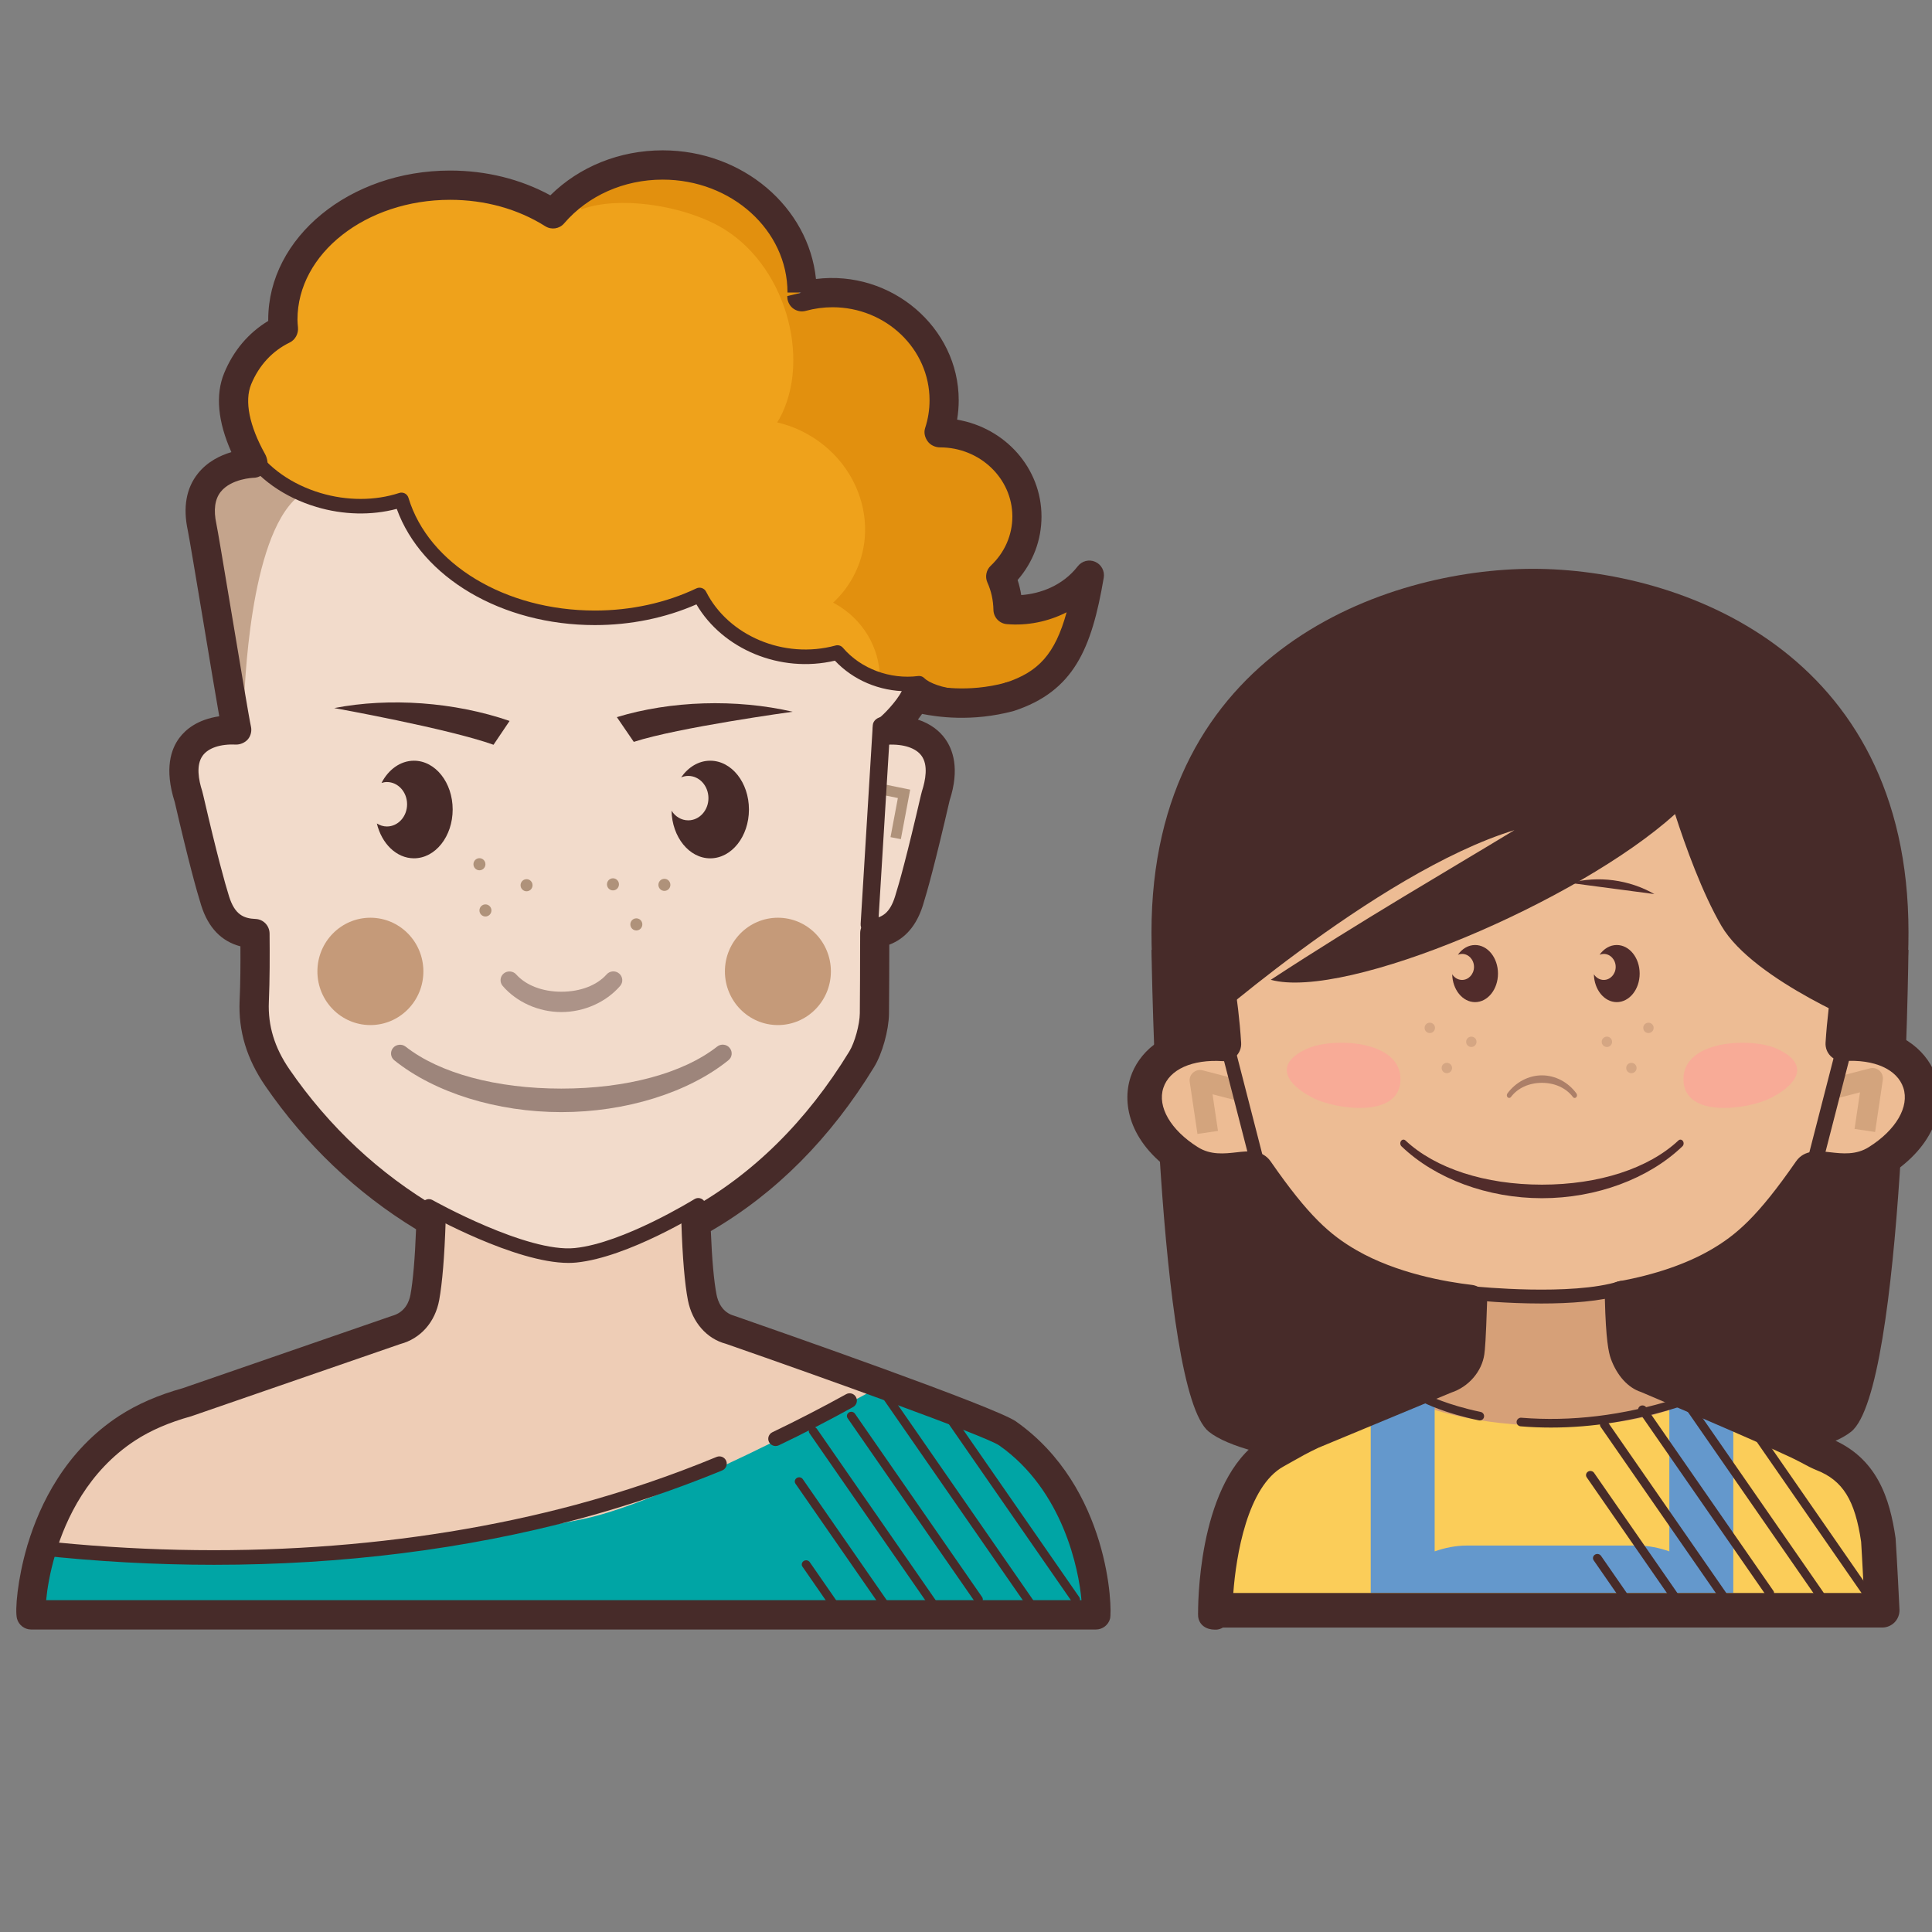 <?xml version="1.0" encoding="utf-8"?>
<svg viewBox="0 0 100 100" xmlns="http://www.w3.org/2000/svg">
  <rect x="0" y="0" width="100" height="100" fill="#808080" stroke="none"/>
  <g transform="matrix(1.528, 0, 0, 1.528, 144.634, -28.064)" style="">
    <path fill="#fdfcef" d="M -74.016 58.508 C -75.697 57.717 -77.642 58.277 -78.359 59.759 C -78.448 59.943 -78.514 60.132 -78.559 60.325" style=""/>
    <path fill="#472b29" d="M -78.558 60.571 C -78.574 60.571 -78.593 60.569 -78.612 60.565 C -78.745 60.535 -78.829 60.403 -78.799 60.27 C -78.751 60.058 -78.678 59.849 -78.582 59.651 C -77.806 58.049 -75.708 57.438 -73.91 58.285 C -73.786 58.344 -73.733 58.491 -73.792 58.614 C -73.85 58.738 -73.999 58.788 -74.12 58.733 C -75.678 57.998 -77.479 58.508 -78.137 59.866 C -78.217 60.03 -78.277 60.203 -78.317 60.379 C -78.342 60.494 -78.444 60.571 -78.558 60.571 Z" style=""/>
    <path d="M -60.617 66.583 C -61.295 66.111 -69.997 63.105 -69.997 63.105 C -70.551 62.958 -70.858 62.512 -70.957 62.014 C -71.076 61.411 -71.137 60.449 -71.17 59.498 C -68.827 58.216 -66.991 56.335 -65.554 54.006 C -65.316 53.618 -65.129 52.923 -65.125 52.468 C -65.117 51.569 -65.116 50.669 -65.114 49.77 C -64.559 49.693 -64.175 49.378 -63.956 48.687 C -63.593 47.548 -63.054 45.172 -63.048 45.151 C -62.561 43.676 -63.281 42.914 -64.688 42.943 C -64.512 42.833 -63.976 42.285 -63.763 41.862 C -63.73 41.863 -63.697 41.868 -63.662 41.868 C -63.525 41.868 -63.392 41.857 -63.26 41.84 C -61.408 42.437 -58.587 42.073 -57.845 37.737 C -58.525 38.608 -59.657 38.976 -60.604 38.891 C -60.611 38.498 -60.698 38.122 -60.852 37.78 C -60.304 37.268 -59.963 36.555 -59.963 35.765 C -59.963 34.21 -61.281 32.948 -62.908 32.948 C -62.92 32.948 -62.931 32.95 -62.943 32.95 C -62.83 32.606 -62.766 32.238 -62.766 31.857 C -62.766 29.859 -64.46 28.238 -66.55 28.238 C -66.91 28.238 -67.255 28.289 -67.585 28.378 C -67.584 28.332 -67.576 28.285 -67.576 28.238 C -67.576 25.869 -69.692 23.95 -72.3 23.95 C -73.809 23.95 -75.148 24.593 -76.012 25.592 C -76.975 24.991 -78.182 24.628 -79.5 24.628 C -82.629 24.628 -85.164 26.652 -85.164 29.148 C -85.164 29.257 -85.154 29.366 -85.143 29.473 C -85.878 29.825 -86.445 30.397 -86.694 31.136 C -86.94 31.863 -86.134 33.898 -86.165 33.97 C -86.371 33.973 -88.334 34.115 -87.902 36.119 C -87.808 36.552 -87.105 42.754 -86.73 42.939 C -88.135 42.909 -88.851 43.676 -88.367 45.151 C -88.359 45.172 -87.821 47.548 -87.459 48.687 C -87.215 49.454 -86.769 49.758 -86.11 49.786 C -86.103 50.546 -86.102 51.306 -86.134 52.064 C -86.176 53.018 -85.887 53.851 -85.351 54.626 C -83.979 56.608 -82.245 58.227 -80.147 59.447 C -80.178 60.399 -80.24 61.374 -80.357 62.011 C -80.447 62.511 -80.763 62.955 -81.315 63.102 L -88.429 65.54 C -89.143 65.735 -89.827 66.012 -90.427 66.4 C -93.567 68.423 -93.752 72.45 -93.691 72.681 L -75.657 72.681 L -57.622 72.681 C -57.561 72.453 -57.698 68.617 -60.617 66.583 Z" style="fill: rgb(242, 219, 203);"/>
    <path fill="#efa21b" d="M -71.025 38.541 C -70.403 39.778 -69.055 40.639 -67.488 40.639 C -67.105 40.639 -66.735 40.585 -66.384 40.49 C -65.837 41.138 -64.985 41.555 -64.029 41.555 C -63.895 41.555 -63.763 41.545 -63.634 41.528 C -61.896 42.072 -59.066 42.401 -58.212 38.744 C -58.869 39.24 -60.094 39.373 -60.657 39.025 C -60.665 38.636 -60.757 37.992 -60.911 37.655 C -60.366 37.153 -60.027 36.451 -60.027 35.675 C -60.027 34.145 -61.338 32.904 -62.953 32.904 C -62.965 32.904 -62.977 32.905 -62.989 32.905 C -62.875 32.567 -62.812 32.206 -62.812 31.831 C -62.812 29.865 -64.496 28.272 -66.573 28.272 C -66.931 28.272 -67.274 28.322 -67.601 28.41 C -67.6 28.363 -67.593 28.318 -67.593 28.272 C -67.593 25.943 -69.694 24.055 -72.287 24.055 C -73.786 24.055 -75.116 24.688 -75.976 25.67 C -76.933 25.079 -78.133 24.724 -79.44 24.724 C -82.55 24.724 -85.07 26.713 -85.07 29.167 C -85.07 29.275 -85.06 29.38 -85.049 29.487 C -85.78 29.834 -86.344 30.396 -86.591 31.123 C -86.607 31.172 -86.142 33.583 -86.072 33.856 C -85.571 34.505 -84.799 35.044 -83.847 35.33 C -82.87 35.624 -81.885 35.598 -81.057 35.325 C -80.369 37.611 -77.716 39.316 -74.544 39.316 C -73.254 39.316 -72.048 39.032 -71.025 38.541 Z" style=""/>
    <path d="M -75.663 72.598 L -57.752 72.598 C -57.69 72.377 -57.828 68.676 -60.726 66.714 C -61.4 66.258 -70.041 63.358 -70.041 63.358 C -70.591 63.218 -70.949 62.82 -71.155 62.373 C -71.496 61.634 -71.348 59.4 -71.348 59.4 C -71.348 59.4 -73.483 60.688 -75.222 61.016 C -76.927 61.185 -79.86 59.535 -79.86 59.535 C -79.86 59.535 -80.012 61.713 -80.128 62.326 C -80.219 62.809 -80.731 63.218 -81.281 63.358 L -88.346 65.711 C -89.054 65.898 -89.732 66.166 -90.329 66.538 C -93.447 68.49 -93.633 72.376 -93.572 72.597 L -75.663 72.597 L -75.663 72.598 Z" style="fill: rgb(238, 205, 182);"/>
    <path fill="#00a5a5" d="M -60.75 66.663 C -61.411 66.229 -64.354 65.061 -64.354 65.061 C -64.354 65.061 -71.73 69.177 -74.926 69.828 C -80.033 70.866 -86.801 71.472 -93.364 70.797 C -93.549 71.562 -93.68 72.174 -93.69 72.682 L -75.415 72.597 C -75.415 72.597 -57.73 72.645 -57.74 72.597 C -57.864 72.051 -57.904 68.526 -60.75 66.663 Z" style=""/>
    <path fill="#6d3c14" d="M -85.799 34.337 C -85.974 34.368 -86.292 34.488 -86.43 34.515 C -87.534 34.729 -87.439 35.659 -87.439 35.659 L -86.399 42.313 C -86.366 41.739 -86.221 36.61 -84.583 35.207 C -84.669 35.165 -85.721 34.487 -85.799 34.337 Z" opacity=".34" style=""/>
    <path fill="#472b29" d="M -77.938 43.595 L -77.394 42.788 C -79.255 42.147 -81.46 41.988 -83.334 42.352 C -83.334 42.351 -79.471 43.046 -77.938 43.595 Z" style=""/>
    <path fill="#472b29" d="M -67.804 42.476 C -69.724 42.033 -71.934 42.103 -73.76 42.659 L -73.187 43.497 C -71.689 43.009 -67.804 42.476 -67.804 42.476 Z" style=""/>
    <path fill="#472b29" d="M -80.633 44.135 C -81.093 44.135 -81.499 44.435 -81.732 44.888 C -81.674 44.87 -81.614 44.857 -81.55 44.857 C -81.172 44.857 -80.866 45.194 -80.866 45.611 C -80.866 46.027 -81.173 46.363 -81.55 46.363 C -81.675 46.363 -81.787 46.324 -81.89 46.261 C -81.727 46.943 -81.227 47.441 -80.633 47.441 C -79.909 47.441 -79.322 46.701 -79.322 45.787 C -79.322 44.874 -79.909 44.135 -80.633 44.135 Z" style=""/>
    <path fill="#472b29" d="M -70.598 44.135 C -70.991 44.135 -71.342 44.354 -71.583 44.7 C -71.507 44.669 -71.427 44.65 -71.342 44.65 C -70.964 44.65 -70.658 44.987 -70.658 45.404 C -70.658 45.818 -70.965 46.155 -71.342 46.155 C -71.577 46.155 -71.784 46.026 -71.908 45.828 C -71.89 46.722 -71.31 47.442 -70.598 47.442 C -69.873 47.442 -69.286 46.702 -69.286 45.788 C -69.286 44.874 -69.873 44.135 -70.598 44.135 Z" style=""/>
    <path fill="#472b29" d="M -75.64 52.649 C -74.874 52.649 -74.128 52.318 -73.648 51.764 C -73.541 51.639 -73.556 51.451 -73.682 51.344 C -73.81 51.236 -74 51.251 -74.107 51.374 C -74.437 51.745 -74.997 51.96 -75.639 51.96 C -76.281 51.96 -76.839 51.745 -77.171 51.374 C -77.274 51.255 -77.47 51.238 -77.596 51.345 C -77.721 51.451 -77.735 51.639 -77.628 51.764 C -77.151 52.318 -76.406 52.649 -75.64 52.649 Z" opacity=".41" style=""/>
    <path fill="#472b29" d="M -69.938 53.866 C -69.988 53.803 -70.06 53.763 -70.142 53.755 C -70.222 53.745 -70.302 53.77 -70.363 53.819 C -71.515 54.723 -73.439 55.242 -75.64 55.242 C -77.842 55.242 -79.765 54.723 -80.916 53.82 C -81.042 53.719 -81.242 53.742 -81.341 53.864 C -81.447 53.991 -81.428 54.18 -81.299 54.283 C -79.932 55.383 -77.817 56.039 -75.642 56.039 C -73.465 56.039 -71.349 55.383 -69.984 54.284 C -69.852 54.181 -69.833 53.992 -69.938 53.866 Z" opacity=".49" style=""/>
    <path fill="#472b29" d="M -75.397 61.147 C -77.209 61.147 -80.12 59.521 -80.249 59.449 C -80.368 59.381 -80.411 59.231 -80.344 59.111 C -80.276 58.993 -80.127 58.951 -80.005 59.018 C -79.974 59.037 -76.796 60.811 -75.182 60.643 C -73.544 60.477 -71.158 59.001 -71.133 58.987 C -71.018 58.914 -70.865 58.95 -70.793 59.065 C -70.72 59.18 -70.756 59.333 -70.872 59.405 C -70.974 59.468 -73.378 60.957 -75.132 61.134 C -75.219 61.142 -75.307 61.147 -75.397 61.147 Z" style=""/>
    <path fill="#472b29" d="M -87.403 71.373 C -89.38 71.373 -91.382 71.263 -93.391 71.043 C -93.526 71.03 -93.625 70.907 -93.61 70.77 C -93.594 70.636 -93.47 70.525 -93.336 70.553 C -86.986 71.247 -80.697 70.826 -75.15 69.338 C -73.533 68.902 -71.927 68.358 -70.38 67.718 C -70.252 67.668 -70.109 67.727 -70.056 67.853 C -70.004 67.978 -70.064 68.123 -70.189 68.175 C -71.759 68.821 -73.384 69.372 -75.022 69.813 C -78.87 70.848 -83.073 71.373 -87.403 71.373 Z" style=""/>
    <path fill="#472b29" d="M -68.384 67.349 C -68.477 67.349 -68.565 67.297 -68.608 67.21 C -68.666 67.087 -68.614 66.94 -68.49 66.881 C -67.734 66.521 -66.755 66.016 -65.996 65.595 C -65.879 65.528 -65.726 65.569 -65.661 65.691 C -65.593 65.81 -65.637 65.96 -65.755 66.027 C -66.522 66.453 -67.512 66.964 -68.278 67.327 C -68.311 67.342 -68.347 67.349 -68.384 67.349 Z" style=""/>
    <path fill="#e2900e" d="M -60.658 38.922 C -60.666 38.537 -60.758 37.897 -60.913 37.563 C -60.367 37.064 -60.028 36.367 -60.028 35.596 C -60.028 34.076 -61.339 32.844 -62.954 32.844 C -62.967 32.844 -62.978 32.845 -62.99 32.845 C -62.876 32.508 -62.814 32.15 -62.814 31.778 C -62.814 29.826 -64.498 28.243 -66.575 28.243 C -66.932 28.243 -67.275 28.293 -67.602 28.38 C -67.601 28.334 -67.594 28.288 -67.594 28.243 C -67.594 25.929 -69.695 24.054 -72.288 24.054 C -73.455 24.054 -74.517 24.439 -75.337 25.067 C -74.953 25.455 -75.208 25.013 -74.953 25.455 C -73.727 25.006 -71.652 25.297 -70.336 26.006 C -68.059 27.235 -67.14 30.526 -68.257 32.557 C -68.28 32.599 -68.306 32.635 -68.33 32.675 C -68 32.753 -67.673 32.872 -67.361 33.041 C -65.537 34.025 -64.824 36.214 -65.767 37.927 C -65.946 38.254 -66.173 38.54 -66.436 38.782 C -66.426 38.788 -66.414 38.791 -66.404 38.796 C -65.418 39.33 -64.861 40.316 -64.853 41.317 C -64.589 41.387 -64.315 41.435 -64.029 41.435 C -63.895 41.435 -63.763 41.424 -63.634 41.407 C -61.896 41.948 -59.066 42.275 -58.212 38.643 C -58.869 39.137 -60.094 39.268 -60.658 38.922 Z" style=""/>
    <path fill="#472b29" d="M -61.828 42.235 C -62.538 42.235 -63.234 42.056 -63.602 41.767 C -63.708 41.777 -63.812 41.783 -63.919 41.783 C -64.867 41.783 -65.752 41.406 -66.374 40.746 C -68.226 41.181 -70.175 40.356 -71.065 38.839 C -72.113 39.299 -73.297 39.541 -74.504 39.541 C -77.655 39.541 -80.373 37.933 -81.216 35.604 C -82.073 35.831 -83.029 35.81 -83.935 35.54 C -85.028 35.214 -85.931 34.575 -86.476 33.739 C -86.552 33.625 -86.518 33.472 -86.405 33.397 C -86.289 33.321 -86.138 33.356 -86.063 33.468 C -85.58 34.208 -84.774 34.775 -83.795 35.068 C -82.901 35.334 -81.955 35.334 -81.134 35.066 C -81.071 35.044 -81.003 35.051 -80.941 35.081 C -80.884 35.111 -80.839 35.165 -80.82 35.228 C -80.141 37.476 -77.543 39.048 -74.504 39.048 C -73.286 39.048 -72.097 38.788 -71.065 38.297 C -70.945 38.241 -70.799 38.289 -70.738 38.409 C -69.988 39.893 -68.109 40.708 -66.354 40.233 C -66.263 40.207 -66.163 40.237 -66.102 40.31 C -65.493 41.024 -64.499 41.388 -63.552 41.266 C -63.476 41.258 -63.4 41.281 -63.346 41.337 C -63.004 41.68 -61.561 41.967 -60.622 41.499 C -60.498 41.44 -60.35 41.488 -60.29 41.611 C -60.229 41.732 -60.279 41.88 -60.4 41.941 C -60.811 42.145 -61.323 42.235 -61.828 42.235 Z" style=""/>
    <path fill="#472b29" d="M -57.532 73.565 L -93.602 73.565 C -93.826 73.565 -94.022 73.412 -94.08 73.197 C -94.154 72.914 -94.061 71.855 -93.739 70.754 C -93.733 70.723 -93.724 70.694 -93.712 70.664 C -93.309 69.333 -92.444 67.513 -90.606 66.32 C -90.002 65.929 -89.283 65.617 -88.471 65.392 L -81.386 62.944 C -80.921 62.82 -80.792 62.441 -80.752 62.226 C -80.664 61.743 -80.6 60.997 -80.562 60.007 C -82.584 58.774 -84.3 57.142 -85.668 55.154 C -86.297 54.237 -86.584 53.294 -86.539 52.268 C -86.512 51.654 -86.508 51.039 -86.512 50.423 C -87.156 50.254 -87.602 49.791 -87.84 49.036 C -87.987 48.568 -88.264 47.58 -88.735 45.541 C -89.1 44.397 -88.855 43.736 -88.587 43.371 C -88.37 43.077 -87.966 42.739 -87.229 42.63 C -87.344 41.971 -87.538 40.813 -87.788 39.307 C -88.017 37.933 -88.256 36.513 -88.296 36.325 C -88.462 35.549 -88.347 34.902 -87.953 34.408 C -87.632 34.004 -87.192 33.792 -86.818 33.682 C -87.281 32.644 -87.362 31.736 -87.063 31.007 C -86.75 30.245 -86.238 29.641 -85.57 29.238 C -85.57 29.223 -85.57 29.208 -85.57 29.194 C -85.57 26.409 -82.807 24.144 -79.41 24.144 C -78.189 24.144 -77.024 24.433 -76.013 24.983 C -75.028 24.009 -73.664 23.459 -72.209 23.459 C -69.501 23.459 -67.267 25.376 -67.015 27.817 C -64.46 27.5 -62.18 29.461 -62.18 31.926 C -62.18 32.148 -62.199 32.365 -62.234 32.582 C -60.602 32.86 -59.376 34.225 -59.376 35.864 C -59.376 36.662 -59.662 37.412 -60.185 38.014 C -60.131 38.18 -60.09 38.349 -60.062 38.524 C -59.43 38.48 -58.661 38.212 -58.147 37.548 C -58.007 37.367 -57.764 37.306 -57.557 37.397 C -57.348 37.488 -57.229 37.711 -57.267 37.936 C -57.677 40.348 -58.283 41.783 -60.314 42.45 C -61.746 42.835 -62.93 42.645 -63.421 42.55 C -63.466 42.614 -63.513 42.678 -63.562 42.742 C -63.099 42.894 -62.817 43.15 -62.649 43.379 C -62.381 43.743 -62.136 44.402 -62.488 45.482 C -62.972 47.583 -63.247 48.57 -63.395 49.04 C -63.609 49.716 -63.99 50.161 -64.532 50.367 L -64.532 50.456 C -64.533 51.205 -64.535 51.954 -64.542 52.704 C -64.549 53.266 -64.769 54.058 -65.045 54.509 C -66.522 56.926 -68.382 58.795 -70.577 60.068 C -70.538 61.034 -70.471 61.775 -70.383 62.223 C -70.341 62.441 -70.205 62.825 -69.782 62.938 C -68.283 63.459 -60.944 66.024 -60.243 66.515 C -57.067 68.748 -56.97 72.881 -57.054 73.2 C -57.111 73.412 -57.308 73.565 -57.532 73.565 Z M -93.092 72.571 L -58.022 72.571 C -58.109 71.549 -58.638 68.853 -60.81 67.328 C -61.304 66.995 -66.752 65.04 -70.069 63.886 C -70.713 63.717 -71.206 63.16 -71.353 62.412 C -71.46 61.859 -71.536 60.979 -71.574 59.797 C -71.581 59.609 -71.482 59.434 -71.318 59.344 C -69.159 58.154 -67.333 56.351 -65.887 53.985 C -65.703 53.685 -65.534 53.07 -65.53 52.691 C -65.522 51.944 -65.522 51.197 -65.52 50.45 L -65.518 49.977 C -65.518 49.729 -65.337 49.52 -65.093 49.485 C -64.767 49.438 -64.511 49.292 -64.337 48.735 C -64.193 48.282 -63.927 47.322 -63.463 45.315 C -63.441 45.224 -63.427 45.173 -63.426 45.171 C -63.304 44.794 -63.207 44.284 -63.441 43.966 C -63.625 43.714 -64.027 43.565 -64.587 43.592 C -64.59 43.592 -64.595 43.592 -64.597 43.592 C -64.816 43.592 -65.009 43.448 -65.071 43.235 C -65.133 43.02 -65.047 42.788 -64.856 42.672 C -64.749 42.599 -64.282 42.125 -64.113 41.783 C -64.026 41.612 -63.845 41.514 -63.655 41.51 C -63.534 41.516 -63.448 41.525 -63.324 41.551 C -62.93 41.63 -61.886 41.84 -60.593 41.493 C -59.484 41.128 -58.918 40.531 -58.525 39.107 C -59.141 39.421 -59.854 39.57 -60.555 39.508 C -60.806 39.486 -61.001 39.275 -61.004 39.022 C -61.011 38.697 -61.078 38.387 -61.209 38.097 C -61.295 37.904 -61.249 37.675 -61.096 37.531 C -60.624 37.086 -60.363 36.493 -60.363 35.862 C -60.363 34.572 -61.463 33.521 -62.814 33.521 C -62.973 33.521 -63.14 33.445 -63.231 33.317 C -63.326 33.188 -63.368 33.022 -63.319 32.871 C -63.218 32.562 -63.168 32.247 -63.168 31.924 C -63.168 30.188 -64.644 28.774 -66.458 28.774 C -66.757 28.774 -67.061 28.815 -67.363 28.897 C -67.513 28.939 -67.676 28.905 -67.8 28.807 C -67.922 28.708 -67.992 28.556 -67.987 28.396 L -67.528 28.286 L -67.531 28.275 L -67.98 28.275 C -67.98 26.165 -69.877 24.451 -72.208 24.451 C -73.52 24.451 -74.737 24.991 -75.547 25.934 C -75.706 26.12 -75.977 26.161 -76.185 26.03 C -77.113 25.445 -78.228 25.135 -79.409 25.135 C -82.261 25.135 -84.579 26.955 -84.579 29.191 C -84.579 29.281 -84.57 29.37 -84.562 29.458 C -84.542 29.666 -84.653 29.877 -84.84 29.968 C -85.431 30.254 -85.884 30.744 -86.148 31.385 C -86.379 31.95 -86.212 32.788 -85.677 33.748 C -85.601 33.881 -85.559 34.107 -85.619 34.249 C -85.697 34.43 -85.872 34.55 -86.069 34.552 C -86.077 34.552 -86.821 34.578 -87.179 35.026 C -87.379 35.277 -87.428 35.643 -87.326 36.113 C -87.284 36.308 -87.104 37.387 -86.811 39.139 C -86.544 40.742 -86.211 42.739 -86.155 42.978 C -86.122 43.127 -86.158 43.285 -86.253 43.403 C -86.35 43.522 -86.518 43.589 -86.647 43.588 C -87.205 43.562 -87.604 43.709 -87.788 43.961 C -88.024 44.279 -87.927 44.791 -87.806 45.165 C -87.803 45.173 -87.789 45.223 -87.769 45.314 C -87.305 47.321 -87.038 48.28 -86.896 48.733 C -86.702 49.346 -86.409 49.479 -85.997 49.496 C -85.735 49.507 -85.527 49.723 -85.524 49.988 C -85.517 50.761 -85.516 51.536 -85.549 52.31 C -85.582 53.111 -85.355 53.857 -84.853 54.587 C -83.511 56.537 -81.814 58.124 -79.805 59.302 C -79.648 59.392 -79.555 59.563 -79.56 59.748 C -79.599 60.933 -79.673 61.826 -79.778 62.404 C -79.916 63.155 -80.408 63.711 -81.097 63.895 L -88.177 66.341 C -88.922 66.548 -89.549 66.818 -90.067 67.155 C -91.669 68.197 -92.424 69.813 -92.774 70.986 C -92.774 70.988 -92.774 70.989 -92.775 70.989 C -92.775 70.989 -92.775 70.99 -92.775 70.991 C -92.973 71.652 -93.059 72.211 -93.092 72.571 Z" style=""/>
    <ellipse cx="-82.109" cy="51.272" fill="#ba8964" opacity=".8" rx="1.795" ry="1.818" style=""/>
    <ellipse cx="-68.305" cy="51.272" fill="#ba8964" opacity=".8" rx="1.795" ry="1.818" style=""/>
    <ellipse cx="-78.415" cy="47.642" fill="#9f8066" opacity=".8" rx="0.203" ry="0.205" style=""/>
    <ellipse cx="-78.212" cy="49.207" fill="#9f8066" opacity=".8" rx="0.203" ry="0.205" style=""/>
    <ellipse cx="-76.819" cy="48.353" fill="#9f8066" opacity=".8" rx="0.203" ry="0.205" style=""/>
    <ellipse cx="-73.892" cy="48.323" fill="#9f8066" opacity=".8" rx="0.203" ry="0.205" style=""/>
    <ellipse cx="-73.1" cy="49.68" fill="#9f8066" opacity=".8" rx="0.203" ry="0.205" style=""/>
    <ellipse cx="-72.15" cy="48.34" fill="#9f8066" opacity=".8" rx="0.203" ry="0.205" style=""/>
    <path fill="#9f8066" d="M -64.692 45.307 C -64.683 45.183 -64.682 45.06 -64.695 44.937 L -63.824 45.115 L -64.14 46.792 L -64.49 46.724 L -64.241 45.399 L -64.692 45.307 Z" opacity=".8" style=""/>
    <path fill="#472b29" d="M -65.205 49.978 C -65.21 49.978 -65.218 49.978 -65.224 49.978 C -65.388 49.968 -65.512 49.828 -65.502 49.663 L -65.091 42.932 C -65.08 42.769 -64.92 42.658 -64.777 42.654 C -64.613 42.664 -64.488 42.804 -64.498 42.969 L -64.909 49.7 C -64.919 49.858 -65.05 49.978 -65.205 49.978 Z" style=""/>
    <path fill="#472b29" d="M -58.221 72.686 C -58.269 72.686 -58.316 72.664 -58.346 72.622 L -63.12 65.735 C -63.165 65.671 -63.146 65.584 -63.077 65.54 C -63.007 65.498 -62.916 65.517 -62.872 65.582 L -58.096 72.469 C -58.052 72.535 -58.071 72.621 -58.14 72.664 C -58.165 72.68 -58.192 72.686 -58.221 72.686 Z" style=""/>
    <path fill="#472b29" d="M -59.691 72.917 C -59.739 72.917 -59.787 72.895 -59.815 72.853 L -65.147 65.162 C -65.192 65.097 -65.173 65.011 -65.103 64.968 C -65.034 64.926 -64.943 64.945 -64.899 65.008 L -59.567 72.7 C -59.522 72.764 -59.541 72.85 -59.61 72.894 C -59.635 72.91 -59.663 72.917 -59.691 72.917 Z" style=""/>
    <path fill="#472b29" d="M -61.511 72.686 C -61.56 72.686 -61.608 72.664 -61.635 72.622 L -65.944 66.406 C -65.988 66.342 -65.969 66.256 -65.9 66.213 C -65.832 66.17 -65.74 66.189 -65.695 66.254 L -61.387 72.468 C -61.343 72.534 -61.362 72.62 -61.431 72.663 C -61.454 72.68 -61.483 72.686 -61.511 72.686 Z" style=""/>
    <path fill="#472b29" d="M -62.995 72.917 C -63.044 72.917 -63.092 72.895 -63.12 72.853 L -67.235 66.917 C -67.279 66.853 -67.26 66.767 -67.192 66.724 C -67.123 66.681 -67.032 66.7 -66.986 66.764 L -62.872 72.7 C -62.827 72.764 -62.846 72.85 -62.915 72.894 C -62.941 72.91 -62.969 72.917 -62.995 72.917 Z" style=""/>
    <path fill="#472b29" d="M -64.536 73.088 C -64.584 73.088 -64.631 73.066 -64.659 73.025 L -67.709 68.626 C -67.753 68.562 -67.735 68.475 -67.665 68.432 C -67.597 68.389 -67.504 68.408 -67.461 68.473 L -64.411 72.87 C -64.367 72.935 -64.385 73.021 -64.455 73.065 C -64.479 73.082 -64.507 73.088 -64.536 73.088 Z" style=""/>
    <path fill="#472b29" d="M -66.131 73.26 C -66.178 73.26 -66.226 73.237 -66.255 73.195 L -67.473 71.436 C -67.517 71.373 -67.498 71.286 -67.429 71.243 C -67.361 71.201 -67.27 71.219 -67.225 71.284 L -66.006 73.043 C -65.961 73.107 -65.98 73.193 -66.049 73.236 C -66.074 73.253 -66.103 73.26 -66.131 73.26 Z" style=""/>
    <g transform="matrix(1.172, 0, 0, 1.169, -120.285, -4.738)" style="">
      <path fill="#472b29" d="M55.15,47.287c0,0,0.166,12.758,1.655,13.962c2.178,1.761,16.45,1.712,18.568,0 c1.528-1.236,1.655-13.962,1.655-13.962H55.15L55.15,47.287z"/>
      <path fill="#d6a078" d="M76.248,65.925c-0.051-1.023-0.09-1.741-0.09-1.741c-0.195-1.331-0.615-2.111-1.605-2.497 c-0.043-0.017-0.101-0.044-0.166-0.076c-0.075-0.042-0.17-0.091-0.281-0.147c-0.6-0.328-4.615-2.027-4.615-2.027 c-0.294-0.097-0.485-0.367-0.596-0.671c-0.183-0.503-0.151-2.833-0.151-2.833h-4.359c0,0-0.046,2.383-0.108,2.801 c-0.049,0.329-0.323,0.606-0.617,0.703l-3.87,1.602c-0.481,0.225-0.717,0.376-1.061,0.565c-1.42,0.779-1.684,3.337-1.728,4.321 H76.248z"/>
      <path fill="#edbc94" d="M75.132,49.85c0.079-1.263,0.315-2.526,0.552-3.79v-1.5c-0.474-1.895-1.342-4.105-2.921-5.447 c-1.818-1.488-4.199-2.218-6.576-2.181l-0.976,0.028c-1.003,0.073-1.994,0.284-2.928,0.632l-0.619,0.255 c-0.736,0.332-1.428,0.754-2.053,1.266c-1.579,1.342-2.447,3.553-2.921,5.447v1.5c0.237,1.263,0.474,2.526,0.552,3.79 c-2.447-0.158-3.158,2.053-1.026,3.395c0.868,0.553,1.788,0.019,1.969,0.28c1.154,1.66,1.813,2.231,2.64,2.707 c1.588,0.914,3.592,1.086,4.064,1.115c0.004,0,0.007-0.003,0.01-0.002c1.129,0.139,2.469,0.033,2.481,0.007 c0,0,2.354-0.076,4.167-1.12c0.827-0.476,1.487-1.047,2.641-2.707c0.182-0.261,1.101,0.272,1.969-0.28 C78.29,51.903,77.579,49.692,75.132,49.85z"/>
      <path fill="#512c2b" d="M66.435,50.925c-0.385,0-0.758,0.196-0.999,0.525c-0.024,0.033-0.021,0.083,0.007,0.111l0,0 c0.028,0.028,0.071,0.025,0.095-0.008c0.196-0.261,0.523-0.411,0.896-0.411c0.374,0,0.7,0.15,0.896,0.411 c0.013,0.018,0.032,0.027,0.051,0.027c0.016,0,0.031-0.006,0.044-0.019c0.028-0.028,0.031-0.078,0.007-0.111 C67.193,51.121,66.82,50.925,66.435,50.925z" opacity=".42"/>
      <path fill="#512c2b" d="M70.496,52.98c0.039-0.038,0.045-0.106,0.013-0.152l0,0c-0.032-0.046-0.09-0.054-0.129-0.017 c-0.866,0.814-2.304,1.281-3.945,1.281c-1.641,0-3.079-0.467-3.945-1.281c-0.017-0.016-0.037-0.024-0.057-0.024 c-0.027,0-0.054,0.014-0.072,0.04c-0.032,0.046-0.026,0.115,0.013,0.153c0.978,0.943,2.496,1.505,4.061,1.505 C68,54.486,69.518,53.923,70.496,52.98z"/>
      <path fill="#512c2b" d="M69.684,45.672c-0.725-0.419-1.626-0.538-2.427-0.322L69.684,45.672z"/>
      <path fill="#512c2b" d="M68.597,47.148c-0.199,0-0.376,0.11-0.497,0.283c0.038-0.016,0.079-0.025,0.121-0.025 c0.191,0,0.345,0.169,0.345,0.377c0,0.208-0.155,0.377-0.345,0.377c-0.118,0-0.223-0.065-0.285-0.164 c0.009,0.447,0.301,0.807,0.661,0.807c0.365,0,0.662-0.37,0.662-0.827C69.259,47.519,68.963,47.148,68.597,47.148z"/>
      <path fill="#512c2b" d="M65.613,45.348c-0.81-0.214-1.711-0.091-2.427,0.328L65.613,45.348z"/>
      <path fill="#512c2b" d="M64.502,47.148c-0.199,0-0.376,0.11-0.497,0.283c0.038-0.016,0.079-0.025,0.121-0.025 c0.191,0,0.345,0.169,0.345,0.377c0,0.208-0.155,0.377-0.345,0.377c-0.118,0-0.223-0.065-0.285-0.164 c0.009,0.447,0.301,0.807,0.661,0.807c0.365,0,0.662-0.37,0.662-0.827C65.164,47.519,64.868,47.148,64.502,47.148z"/>
      <path fill="#f8ab97" d="M59.802,51.572c0.659,0.343,2.538,0.617,2.545-0.531c0.006-1.148-1.959-1.215-2.681-0.896 C58.711,50.566,58.98,51.143,59.802,51.572z"/>
      <path fill="#f8ab97" d="M73.068,51.572c-0.659,0.343-2.538,0.617-2.544-0.531c-0.006-1.148,1.959-1.215,2.681-0.896 C74.158,50.566,73.889,51.143,73.068,51.572z"/>
      <path fill="#d3a47d" d="M76.064,52.566l-0.594-0.088l0.157-1.061l-0.682,0.177l-0.15-0.581l1.12-0.291 c0.094-0.026,0.2,0,0.275,0.067c0.075,0.067,0.111,0.167,0.097,0.267L76.064,52.566z"/>
      <path fill="#472b29" d="M74.315,53.695c-0.019,0-0.037-0.002-0.056-0.007c-0.121-0.031-0.193-0.154-0.162-0.274 l0.943-3.675c0.031-0.12,0.152-0.193,0.273-0.162c0.121,0.031,0.193,0.154,0.162,0.274l-0.943,3.675 C74.507,53.627,74.416,53.695,74.315,53.695z"/>
      <g>
        <path fill="#d3a47d" d="M56.478,52.622l-0.224-1.509c-0.015-0.1,0.021-0.2,0.097-0.267 c0.075-0.067,0.18-0.093,0.275-0.067l1.12,0.291l-0.15,0.581l-0.682-0.177l0.157,1.061L56.478,52.622z"/>
        <path fill="#472b29" d="M58.227,53.725c-0.089,0-0.171-0.06-0.193-0.15L57.09,49.9 c-0.027-0.107,0.037-0.216,0.144-0.243c0.104-0.029,0.217,0.037,0.243,0.144l0.943,3.675c0.027,0.107-0.037,0.216-0.144,0.243 C58.26,53.723,58.243,53.725,58.227,53.725z"/>
      </g>
      <g>
        <path fill="#fbcd59" d="M56.987,66.425h19.28c-0.061-1.283-0.112-2.241-0.112-2.241c-0.195-1.331-0.615-2.111-1.605-2.497 c-0.043-0.017-0.101-0.044-0.166-0.076c-0.075-0.042-0.17-0.091-0.281-0.147c-0.351-0.192-1.867-0.851-3.068-1.367 c-1.484,1.408-7.364,1.245-8.832-0.058l-2.415,1c-0.481,0.225-0.717,0.376-1.061,0.565c-1.753,0.962-1.744,4.638-1.735,4.712 C56.99,66.337,56.988,66.384,56.987,66.425z"/>
      </g>
      <g>
        <circle cx="63.193" cy="49.549" r=".15" fill="#512c2b" opacity=".16"/>
        <circle cx="63.686" cy="50.712" r=".15" fill="#512c2b" opacity=".16"/>
        <circle cx="64.394" cy="49.953" r=".15" fill="#512c2b" opacity=".16"/>
        <g>
          <circle cx="69.513" cy="49.549" r=".15" fill="#512c2b" opacity=".16"/>
          <circle cx="69.02" cy="50.712" r=".15" fill="#512c2b" opacity=".16"/>
          <circle cx="68.312" cy="49.953" r=".15" fill="#512c2b" opacity=".16"/>
        </g>
      </g>
      <g>
        <path fill="#472b29" d="M66.417,57.536c-1.011,0-1.881-0.088-1.945-0.095c-0.11-0.011-0.189-0.11-0.179-0.22 c0.012-0.11,0.114-0.19,0.22-0.178c0.027,0.003,2.788,0.282,4.156-0.152c0.11-0.035,0.219,0.025,0.251,0.13 c0.033,0.105-0.024,0.218-0.13,0.251C68.143,57.478,67.234,57.536,66.417,57.536z"/>
      </g>
      <g>
        <path fill="#472b29" d="M66.173,36.247c-4.227,0-11.024,2.368-11.024,10.533c0,3.794,1.075,3.127,1.075,3.127 s5.406-4.861,9.415-6.088c-1.878,1.144-4.422,2.618-7.042,4.337c2.178,0.598,8.889-2.27,11.685-4.802 c0.302,0.939,0.786,2.285,1.34,3.239c0.934,1.607,4.414,2.99,4.414,2.99s0.993,0.99,0.993-2.804 C77.03,38.616,70.4,36.247,66.173,36.247z"/>
      </g>
      <g>
        <path fill="#6498cc" d="M71.965,65.925v-5.402c0-0.097-0.061-0.184-0.153-0.218l-1.371-0.517 c-0.156-0.059-0.324,0.054-0.324,0.218v4.713c-0.293-0.103-0.604-0.169-0.932-0.169h-4.919c-0.328,0-0.639,0.066-0.932,0.169 v-4.713c0-0.164-0.168-0.277-0.324-0.218l-1.371,0.517c-0.092,0.034-0.153,0.121-0.153,0.218v5.402H71.965z"/>
      </g>
      <g>
        <path fill="#472b29" d="M56.981,66.987c-0.246,0-0.454-0.131-0.483-0.38c-0.001-0.003-0.001-0.023-0.002-0.059h-0.002 c0-0.015,0.001-0.031,0.002-0.047c0-0.647,0.107-4.084,1.992-5.123l0.254-0.143c0.238-0.136,0.469-0.267,0.837-0.439l3.89-1.618 c0.172-0.058,0.296-0.193,0.313-0.316c0.011-0.068,0.029-0.279,0.054-0.937c-0.871-0.136-2.156-0.432-3.26-1.071 c-0.86-0.497-1.553-1.086-2.701-2.723c-0.047,0.004-0.102,0.01-0.147,0.016c-0.413,0.048-1.104,0.127-1.779-0.303 c-1.429-0.904-1.662-2.073-1.405-2.865c0.222-0.68,0.901-1.373,2.159-1.464c-0.103-1.074-0.306-2.16-0.503-3.215l-0.009-1.598 c0-0.041,0.005-0.081,0.015-0.121c0.65-2.612,1.688-4.54,3.082-5.73c0.655-0.539,1.384-0.99,2.172-1.346l0.634-0.263 c0.988-0.37,2.02-0.594,3.083-0.671l0.997-0.029c2.652-0.043,5.05,0.777,6.908,2.303c1.401,1.196,2.438,3.124,3.089,5.736 c0.01,0.04,0.015,0.08,0.015,0.121v1.506c-0.205,1.134-0.409,2.231-0.512,3.307c1.259,0.091,1.938,0.784,2.159,1.464 c0.257,0.793,0.023,1.962-1.406,2.866c-0.673,0.43-1.367,0.35-1.778,0.302c-0.046-0.005-0.101-0.011-0.147-0.016 c-1.148,1.637-1.842,2.226-2.702,2.723c-0.708,0.41-1.559,0.724-2.532,0.936c0.034,0.799,0.093,0.985,0.101,1.006 c0.071,0.199,0.174,0.333,0.281,0.369c0.204,0.085,4.084,1.735,4.698,2.072c0.104,0.052,0.206,0.106,0.286,0.151 c0.025,0.012,0.068,0.033,0.102,0.046c1.399,0.548,1.756,1.775,1.92,2.903c0.004,0.041,0.053,0.822,0.112,2.065 c0.007,0.136-0.043,0.27-0.137,0.369c-0.095,0.099-0.226,0.155-0.362,0.155H57.215c-0.059,0.035-0.123,0.057-0.191,0.061 C57.01,66.987,56.995,66.987,56.981,66.987z M57.514,65.925h18.228c-0.047-0.924-0.082-1.484-0.082-1.486 c-0.177-1.202-0.527-1.775-1.289-2.074c-0.051-0.02-0.123-0.053-0.204-0.093c-0.095-0.052-0.183-0.099-0.286-0.151 c-0.489-0.268-3.474-1.549-4.584-2.021c-0.368-0.119-0.691-0.467-0.871-0.964c-0.064-0.181-0.144-0.542-0.173-1.741 c-0.006-0.246,0.168-0.46,0.411-0.504c1.024-0.186,1.936-0.498,2.635-0.902c0.759-0.438,1.378-0.978,2.479-2.57 c0.243-0.351,0.653-0.303,0.983-0.266c0.355,0.041,0.756,0.086,1.128-0.153c0.781-0.494,1.17-1.166,0.992-1.713 c-0.175-0.536-0.839-0.834-1.717-0.776c-0.141,0.01-0.283-0.043-0.386-0.145c-0.102-0.102-0.154-0.242-0.146-0.385 c0.081-1.307,0.325-2.608,0.561-3.867l-0.009-1.351c-0.416-1.648-1.228-3.858-2.745-5.153c-1.668-1.37-3.865-2.118-6.244-2.07 l-0.969,0.028c-0.946,0.07-1.885,0.273-2.768,0.603l-0.603,0.25c-0.693,0.314-1.347,0.719-1.928,1.196 c-1.51,1.289-2.322,3.498-2.738,5.146v1.445c0.227,1.166,0.471,2.468,0.552,3.775c0.009,0.143-0.044,0.283-0.146,0.385 c-0.103,0.102-0.24,0.155-0.386,0.145c-0.881-0.057-1.543,0.24-1.717,0.776c-0.178,0.547,0.211,1.219,0.99,1.712 c0,0,0.001,0.001,0.002,0.001c0.372,0.239,0.774,0.193,1.128,0.153c0.329-0.038,0.74-0.085,0.983,0.266 c1.101,1.592,1.721,2.131,2.479,2.57c1.163,0.672,2.588,0.919,3.333,1.006c0.259,0.03,0.45,0.253,0.442,0.512 c-0.035,1.089-0.061,1.374-0.08,1.501c-0.071,0.498-0.455,0.943-0.954,1.107l-3.834,1.596c-0.317,0.149-0.527,0.269-0.745,0.393 l-0.268,0.151C57.92,62.834,57.593,64.851,57.514,65.925z"/>
      </g>
      <g>
        <path fill="#472b29" d="M75.825,66.048c-0.041,0-0.082-0.019-0.106-0.055L71.644,60.1 c-0.038-0.055-0.022-0.129,0.037-0.166c0.059-0.036,0.137-0.02,0.175,0.035l4.075,5.894c0.038,0.055,0.022,0.129-0.037,0.166 C75.873,66.042,75.849,66.048,75.825,66.048z"/>
        <path fill="#472b29" d="M74.57,66.246c-0.041,0-0.082-0.019-0.106-0.055l-4.55-6.581 c-0.038-0.055-0.022-0.129,0.037-0.166c0.059-0.036,0.137-0.02,0.175,0.035l4.55,6.581c0.038,0.055,0.022,0.129-0.037,0.166 C74.618,66.24,74.594,66.246,74.57,66.246z"/>
        <path fill="#472b29" d="M73.018,66.048c-0.041,0-0.082-0.019-0.106-0.055l-3.677-5.318 c-0.038-0.055-0.022-0.129,0.037-0.166c0.059-0.036,0.137-0.02,0.175,0.035l3.677,5.318c0.038,0.055,0.022,0.129-0.037,0.166 C73.066,66.042,73.042,66.048,73.018,66.048z"/>
        <path fill="#472b29" d="M71.75,66.246c-0.041,0-0.082-0.019-0.106-0.055l-3.512-5.079 c-0.038-0.055-0.022-0.129,0.037-0.166c0.059-0.036,0.136-0.02,0.175,0.035l3.512,5.079c0.038,0.055,0.022,0.129-0.037,0.166 C71.798,66.24,71.774,66.246,71.75,66.246z"/>
        <path fill="#472b29" d="M70.437,66.392c-0.041,0-0.082-0.019-0.106-0.055l-2.602-3.763 c-0.038-0.055-0.022-0.129,0.037-0.166c0.058-0.036,0.137-0.02,0.175,0.035l2.602,3.763c0.038,0.055,0.022,0.129-0.037,0.166 C70.485,66.386,70.461,66.392,70.437,66.392z"/>
        <path fill="#472b29" d="M69.076,66.539c-0.041,0-0.082-0.019-0.106-0.055l-1.04-1.505 c-0.038-0.055-0.022-0.129,0.037-0.166c0.059-0.036,0.136-0.02,0.175,0.035l1.04,1.505c0.038,0.055,0.022,0.129-0.037,0.166 C69.124,66.533,69.1,66.539,69.076,66.539z"/>
      </g>
      <g>
        <path fill="#472b29" d="M66.694,61.131c-0.295,0-0.587-0.012-0.877-0.036c-0.069-0.006-0.12-0.066-0.115-0.135 c0.006-0.068,0.072-0.121,0.135-0.114c1.44,0.117,2.936-0.064,4.453-0.54c0.062-0.02,0.136,0.015,0.156,0.082 c0.021,0.066-0.016,0.136-0.082,0.156C69.123,60.934,67.893,61.131,66.694,61.131z"/>
      </g>
      <g>
        <path fill="#472b29" d="M64.638,60.925c-0.009,0-0.017-0.001-0.025-0.003c-1.007-0.209-1.569-0.5-1.593-0.512 c-0.062-0.032-0.085-0.107-0.053-0.168c0.031-0.062,0.107-0.084,0.168-0.053c0.006,0.003,0.56,0.287,1.528,0.489 c0.067,0.014,0.111,0.08,0.097,0.148C64.748,60.885,64.695,60.925,64.638,60.925z"/>
      </g>
    </g>
    <g/>
  </g>
</svg>